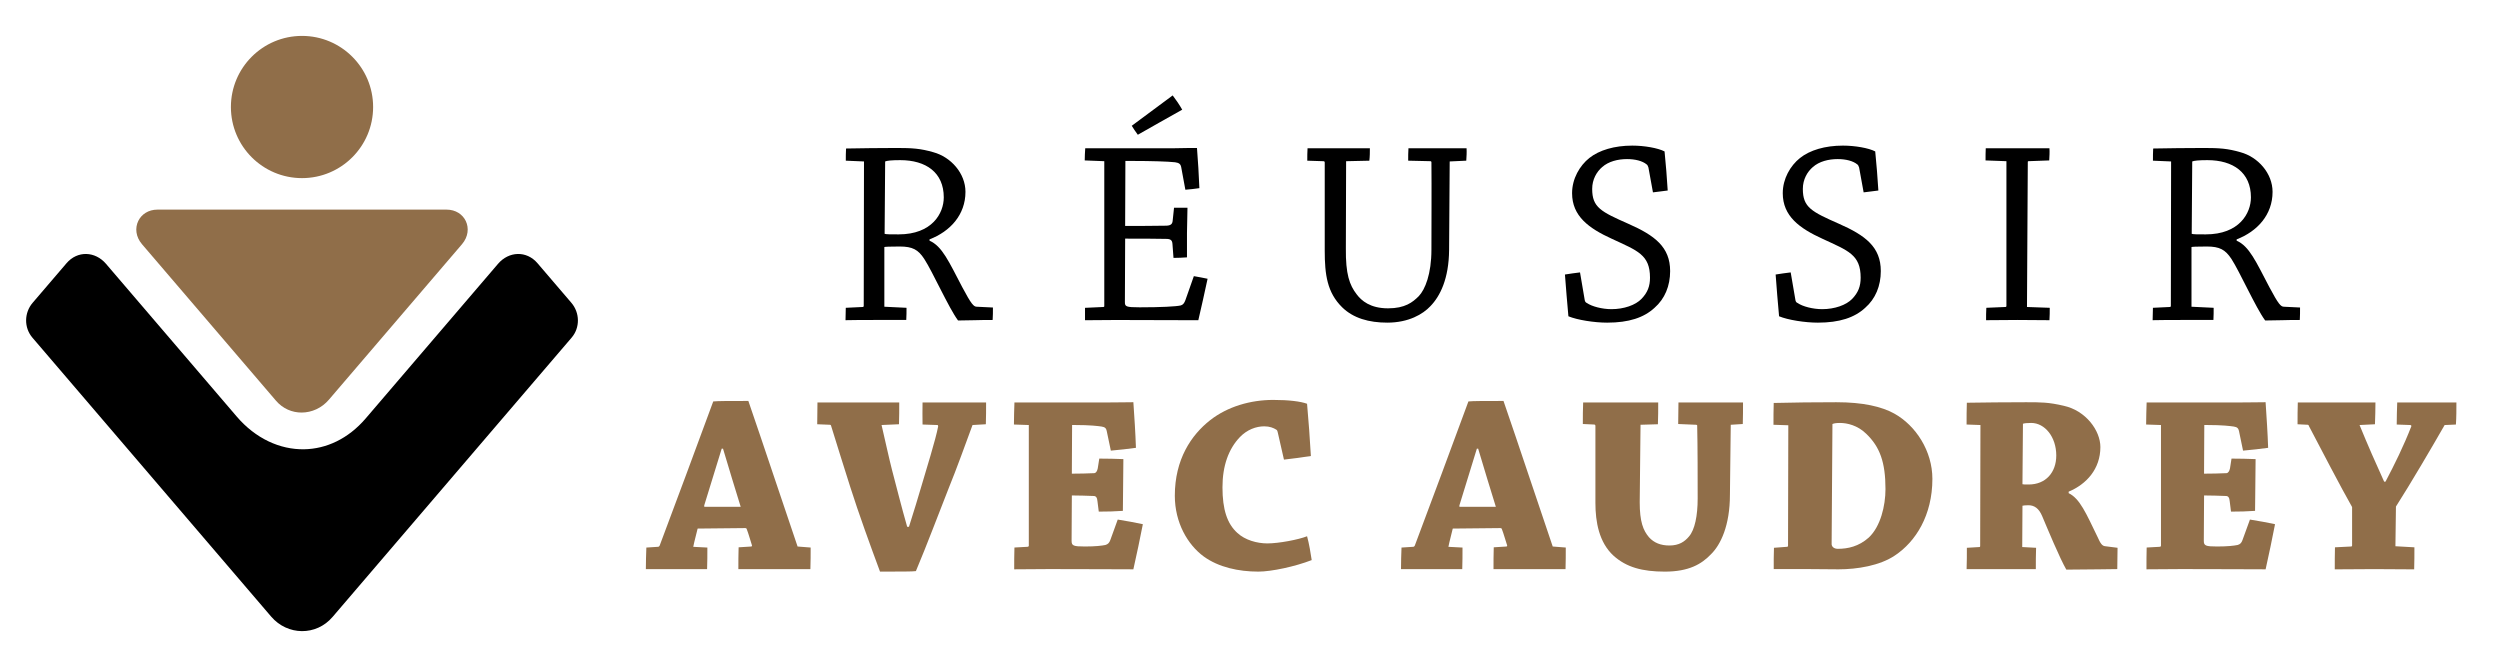 <?xml version="1.0" encoding="utf-8"?>
<!-- Generator: Adobe Illustrator 16.0.0, SVG Export Plug-In . SVG Version: 6.00 Build 0)  -->
<!DOCTYPE svg PUBLIC "-//W3C//DTD SVG 1.1//EN" "http://www.w3.org/Graphics/SVG/1.1/DTD/svg11.dtd">
<svg version="1.1" id="Calque_1" xmlns="http://www.w3.org/2000/svg" xmlns:xlink="http://www.w3.org/1999/xlink" x="0px" y="0px"
	 width="210px" height="55px" viewBox="0 0 210 55" enable-background="new 0 0 210 55" xml:space="preserve">
<g>
	<g>
		<g>
			<path d="M71.047,13.497c0-0.334,0-0.69,0.021-1.022c1.244-0.022,2.796-0.045,4.282-0.045c1.267,0,1.975,0.045,3.041,0.354
				c1.487,0.401,2.708,1.776,2.708,3.331c0,1.931-1.287,3.326-3.019,3.992v0.111c1.066,0.467,1.62,1.754,2.751,3.906
				c0.756,1.42,0.955,1.641,1.219,1.641l1.356,0.066c0,0.335,0,0.71-0.023,1.046c-0.4,0-0.997,0-1.464,0.019
				c-0.423,0-1.132,0.025-1.443,0.025c-0.777-1.045-2.13-4.083-2.841-5.174c-0.509-0.776-0.976-1.04-2.063-1.04
				c-0.888,0-1.199,0.021-1.287,0.042v5.016l1.862,0.09c0,0.312,0,0.687-0.021,1.022c-0.755,0-1.774,0-2.684,0
				c-0.845,0-1.688,0-2.419,0.019c0-0.354,0.022-0.71,0.022-1.041l1.42-0.068c0.066,0,0.088-0.043,0.088-0.088l0.022-12.137
				L71.047,13.497z M74.308,19.641c0.113,0.047,0.533,0.047,1.176,0.047c2.818,0,3.793-1.775,3.793-3.109
				c0-2.084-1.486-3.127-3.66-3.127c-0.73,0-1.132,0.046-1.264,0.111L74.308,19.641z"/>
			<path d="M92.691,25.787c0.021,0,0.069-0.021,0.069-0.066V13.54l-1.643-0.064c0-0.337,0.021-0.691,0.043-1.023
				c0.753,0,1.686,0,2.551,0c0.668,0,4.372,0,4.906,0c0.93-0.022,1.441-0.022,1.929-0.022c0.09,1.11,0.155,2.242,0.202,3.374
				c-0.357,0.044-0.756,0.108-1.178,0.133l-0.355-1.929c-0.044-0.2-0.155-0.334-0.51-0.379c-0.575-0.066-2.065-0.11-3.505-0.11
				c-0.224,0-0.556,0-0.667,0l-0.021,5.458c1.243,0,2.285,0,3.486-0.021c0.375-0.023,0.487-0.156,0.509-0.445l0.112-1.064
				c0.354,0,0.797,0,1.129,0c-0.021,0.688-0.021,1.397-0.042,2.131c0,0.664,0,1.396,0,2.039c-0.355,0.025-0.754,0.046-1.132,0.046
				l-0.088-1.177c-0.022-0.309-0.155-0.42-0.535-0.42c-0.997-0.022-2.129-0.022-3.438-0.022l-0.022,5.323
				c0,0.379,0.068,0.447,1.244,0.447c1.797,0,3.063-0.068,3.439-0.156c0.199-0.047,0.311-0.203,0.399-0.445l0.71-2.018
				c0.398,0.063,0.821,0.156,1.154,0.22c-0.245,1.153-0.51,2.331-0.778,3.483c-1.019,0-3.906-0.019-6.899-0.019
				c-0.933,0-1.82,0.019-2.619,0.019c0-0.33,0-0.71,0-1.041L92.691,25.787z M99.306,9.213c-1.133,0.621-2.619,1.489-3.729,2.107
				c-0.178-0.243-0.377-0.531-0.51-0.754c1.021-0.754,2.373-1.753,3.438-2.551C98.748,8.325,99.082,8.813,99.306,9.213z"/>
			<path d="M113.052,20.863c-0.023,2.172,0.308,3.084,0.908,3.859c0.4,0.533,1.133,1.178,2.641,1.178
				c1.422,0,2.064-0.51,2.575-1.021c0.532-0.555,1.064-1.863,1.064-3.907c0-2.129,0.022-5.08,0-7.343
				c0-0.045-0.021-0.089-0.089-0.089l-1.864-0.043c0-0.334,0-0.713,0.023-1.045c0.753,0,1.661,0,2.574,0c0.82,0,1.642,0,2.307,0
				c0.02,0.311,0,0.687-0.024,1.045l-1.393,0.065l-0.05,7.434c-0.02,2.417-0.752,3.883-1.573,4.725
				c-0.621,0.665-1.821,1.381-3.617,1.381c-1.553,0-2.862-0.378-3.793-1.289c-1.266-1.246-1.464-2.754-1.464-4.771v-7.367
				c0-0.09-0.022-0.134-0.112-0.134l-1.354-0.043c0-0.358,0-0.713,0.022-1.045c0.708,0,1.599,0,2.397,0c0.998,0,1.953,0,2.839,0
				c0,0.311,0,0.687-0.044,1.045l-1.952,0.043L113.052,20.863z"/>
			<path d="M133.118,25.211c0.026,0.111,0.07,0.201,0.181,0.242c0.418,0.291,1.287,0.516,2.062,0.516
				c1.044,0,2.021-0.336,2.529-0.869c0.511-0.533,0.71-1.065,0.71-1.773c0-1.932-1.042-2.264-3.19-3.262
				c-1.954-0.89-3.355-1.91-3.355-3.84c0-1.221,0.643-2.309,1.444-2.951c0.843-0.666,2.109-1.043,3.616-1.043
				c0.998,0,2.148,0.199,2.708,0.488c0.108,1.064,0.2,2.219,0.264,3.284c-0.398,0.044-0.823,0.112-1.239,0.155l-0.38-2.087
				c-0.042-0.134-0.086-0.22-0.154-0.264c-0.354-0.289-0.953-0.444-1.642-0.444c-0.776,0-1.554,0.199-2.085,0.666
				c-0.466,0.396-0.844,1.041-0.844,1.84c0,1.555,0.732,1.909,3.041,2.93c2.219,0.977,3.507,1.951,3.507,3.971
				c0,1.244-0.445,2.33-1.312,3.086c-0.89,0.823-2.151,1.246-3.974,1.246c-1.09,0-2.508-0.224-3.26-0.535
				c-0.112-1.154-0.199-2.377-0.291-3.508c0.422-0.065,0.868-0.133,1.267-0.178L133.118,25.211z"/>
			<path d="M150.817,25.211c0.022,0.111,0.068,0.201,0.182,0.242c0.416,0.291,1.284,0.516,2.063,0.516
				c1.039,0,2.016-0.336,2.526-0.869c0.509-0.533,0.707-1.065,0.707-1.773c0-1.932-1.038-2.264-3.19-3.262
				c-1.952-0.89-3.353-1.91-3.353-3.84c0-1.221,0.642-2.309,1.444-2.951c0.84-0.666,2.106-1.043,3.613-1.043
				c0.999,0,2.157,0.199,2.71,0.488c0.107,1.064,0.199,2.219,0.264,3.284c-0.398,0.044-0.816,0.112-1.238,0.155l-0.38-2.087
				c-0.043-0.134-0.089-0.22-0.156-0.264c-0.355-0.289-0.953-0.444-1.643-0.444c-0.775,0-1.555,0.199-2.084,0.666
				c-0.467,0.396-0.844,1.041-0.844,1.84c0,1.555,0.732,1.909,3.04,2.93c2.221,0.977,3.509,1.951,3.509,3.971
				c0,1.244-0.448,2.33-1.313,3.086c-0.89,0.823-2.153,1.246-3.973,1.246c-1.084,0-2.509-0.224-3.259-0.535
				c-0.112-1.154-0.202-2.377-0.289-3.508c0.419-0.065,0.866-0.133,1.265-0.178L150.817,25.211z"/>
			<path d="M166.786,13.476c0-0.337,0-0.691,0.017-1.023c0.803,0,1.849,0,2.757,0c0.888,0,1.816,0,2.593,0
				c0.026,0.311,0,0.711-0.018,1.023l-1.756,0.064c-0.044,0-0.044,0.044-0.044,0.089l-0.068,12.158l1.912,0.068
				c0,0.312,0,0.711-0.026,1.041c-0.752,0-1.773-0.019-2.661-0.019c-0.864,0-1.863,0.019-2.661,0.019c0-0.33,0-0.71,0.021-1.041
				l1.594-0.068c0.051,0,0.094-0.021,0.094-0.088V13.54L166.786,13.476z"/>
			<path d="M180.847,13.497c0-0.334,0-0.69,0.019-1.022c1.242-0.022,2.796-0.045,4.283-0.045c1.263,0,1.978,0.045,3.042,0.354
				c1.485,0.401,2.704,1.776,2.704,3.331c0,1.931-1.286,3.326-3.017,3.992v0.111c1.066,0.467,1.619,1.754,2.75,3.906
				c0.759,1.42,0.956,1.641,1.224,1.641l1.352,0.066c0,0.335,0,0.71-0.02,1.046c-0.401,0-1.001,0-1.466,0.019
				c-0.424,0-1.134,0.025-1.443,0.025c-0.777-1.045-2.129-4.083-2.836-5.174c-0.518-0.776-0.982-1.04-2.066-1.04
				c-0.89,0-1.2,0.021-1.288,0.042v5.016l1.862,0.09c0,0.312,0,0.687-0.02,1.022c-0.753,0-1.779,0-2.687,0
				c-0.84,0-1.686,0-2.419,0.019c0-0.354,0.025-0.71,0.025-1.041l1.418-0.068c0.067,0,0.087-0.043,0.087-0.088l0.021-12.137
				L180.847,13.497z M184.104,19.641c0.113,0.047,0.533,0.047,1.176,0.047c2.821,0,3.798-1.775,3.798-3.109
				c0-2.084-1.485-3.127-3.661-3.127c-0.735,0-1.132,0.046-1.27,0.111L184.104,19.641z"/>
		</g>
		<g>
			<path fill="#906E49" d="M55.284,45.931c0.043,0,0.107-0.048,0.13-0.108c1.312-3.486,3.208-8.591,4.498-12.102
				c0.389-0.041,1.377-0.041,2.95-0.041c1.249,3.616,2.949,8.76,4.135,12.227l1.098,0.086c0,0.582,0,1.205-0.022,1.812
				c-0.711,0-1.767,0-2.585,0c-1.119,0-2.473,0-3.465,0c0-0.606,0-1.229,0.021-1.831l1.055-0.066c0.043,0,0.085-0.043,0.064-0.107
				c-0.106-0.323-0.3-1.013-0.43-1.336c-0.021-0.085-0.063-0.106-0.149-0.106l-3.983,0.041c-0.108,0.477-0.282,1.078-0.367,1.533
				l1.185,0.062c0,0.582,0,1.205-0.023,1.812c-0.86,0-1.979,0-3.035,0c-0.708,0-1.463,0-2.109,0c0-0.606,0.021-1.229,0.042-1.812
				L55.284,45.931z M60.623,37.687c-0.495,1.589-1.012,3.292-1.464,4.753c-0.021,0.085-0.021,0.131,0.045,0.131h3.014
				c-0.452-1.423-0.97-3.187-1.485-4.884H60.623z"/>
			<path fill="#906E49" d="M81.692,35.702c-0.581,1.572-1.311,3.616-2.023,5.361c-0.816,2.065-1.808,4.715-2.734,6.91
				c-0.216,0.042-1.377,0.042-3.014,0.042c-0.84-2.262-1.786-4.866-2.498-7.104c-0.515-1.657-1.118-3.511-1.613-5.148
				c0-0.042-0.045-0.083-0.11-0.083l-1.054-0.043c0-0.602,0.021-1.249,0.021-1.831c0.797,0,1.982,0,2.907,0c1.292,0,2.819,0,3.962,0
				c0,0.562,0,1.25-0.021,1.831l-1.464,0.064c0.215,0.922,0.688,3.057,0.882,3.789c0.387,1.463,0.775,3.033,1.27,4.76h0.151
				c0.431-1.338,0.752-2.435,1.055-3.447c0.343-1.184,1.204-3.918,1.397-4.992c0-0.048-0.021-0.109-0.063-0.109l-1.249-0.042
				c-0.021-0.604,0-1.292,0-1.854c0.928,0,2.11,0,3.229,0c0.691,0,1.464,0,2.109,0c0,0.582,0,1.229-0.021,1.831L81.692,35.702z"/>
			<path fill="#906E49" d="M86.313,45.931c0.064,0,0.107-0.048,0.107-0.089v-10.14l-1.249-0.042c0-0.624,0.021-1.271,0.042-1.854
				c0.798,0,1.917,0,2.822,0c0.667,0,4.52,0,5.038,0c0.903,0,1.655-0.02,2.13-0.02c0.086,1.27,0.174,2.561,0.216,3.831
				c-0.625,0.086-1.379,0.172-2.109,0.236l-0.347-1.658c-0.042-0.197-0.126-0.323-0.43-0.365c-0.3-0.042-0.924-0.129-2.261-0.129
				c-0.065,0-0.149,0-0.216,0l-0.021,4.087c0.667,0,1.292-0.017,1.895-0.043c0.13-0.017,0.236-0.168,0.282-0.406l0.128-0.817
				c0.69,0,1.399,0.018,2.024,0.043c0,0.668-0.021,1.467-0.021,2.238c0,0.774-0.021,1.551-0.021,2.109
				c-0.625,0.048-1.335,0.064-2.025,0.064l-0.108-0.859c-0.023-0.322-0.128-0.454-0.322-0.454c-0.603-0.021-1.207-0.045-1.832-0.045
				l-0.021,3.814c0,0.408,0.15,0.473,1.118,0.473c0.886,0,1.422-0.064,1.725-0.128c0.215-0.066,0.322-0.176,0.409-0.411l0.624-1.723
				c0.731,0.11,1.487,0.262,2.11,0.389c-0.238,1.25-0.518,2.521-0.797,3.79c-1.075,0-4.07-0.02-7.062-0.02
				c-0.989,0-2.088,0.02-2.948,0.02c0-0.602,0-1.249,0.02-1.831L86.313,45.931z"/>
			<path fill="#906E49" d="M101.654,35.294c1.465-1.142,3.381-1.701,5.297-1.701c1.335,0,2.304,0.128,2.842,0.322
				c0.128,1.441,0.237,2.904,0.321,4.39c-0.709,0.109-1.484,0.218-2.261,0.303l-0.515-2.26c-0.021-0.086-0.042-0.215-0.13-0.257
				c-0.236-0.15-0.557-0.279-1.01-0.279c-0.69,0-1.443,0.279-2.046,0.903c-0.949,0.989-1.464,2.407-1.464,4.22
				c0,1.851,0.388,3.056,1.25,3.831c0.646,0.602,1.657,0.881,2.52,0.881c0.97,0,2.625-0.321,3.336-0.601
				c0.173,0.623,0.301,1.419,0.389,2.002c-1.38,0.539-3.38,0.968-4.48,0.968c-1.659,0-3.337-0.365-4.584-1.267
				c-1.357-0.995-2.434-2.843-2.434-5.106C98.684,38.587,100.064,36.541,101.654,35.294z"/>
			<path fill="#906E49" d="M118.716,45.931c0.044,0,0.108-0.048,0.13-0.108c1.313-3.486,3.209-8.591,4.501-12.102
				c0.387-0.041,1.376-0.041,2.947-0.041c1.25,3.616,2.95,8.76,4.135,12.227l1.096,0.086c0,0.582,0,1.205-0.02,1.812
				c-0.707,0-1.77,0-2.58,0c-1.123,0-2.479,0-3.47,0c0-0.606,0-1.229,0.02-1.831l1.055-0.066c0.048,0,0.091-0.043,0.067-0.107
				c-0.109-0.323-0.303-1.013-0.432-1.336c-0.021-0.085-0.066-0.106-0.151-0.106l-3.982,0.041c-0.108,0.477-0.278,1.078-0.365,1.533
				l1.184,0.062c0,0.582,0,1.205-0.021,1.812c-0.859,0-1.98,0-3.036,0c-0.71,0-1.465,0-2.109,0c0-0.606,0.02-1.229,0.043-1.812
				L118.716,45.931z M124.057,37.687c-0.497,1.589-1.013,3.292-1.463,4.753c-0.022,0.085-0.022,0.131,0.042,0.131h3.015
				c-0.454-1.423-0.97-3.187-1.486-4.884H124.057z"/>
			<path fill="#906E49" d="M137.736,42.184c0,1.638,0.287,2.366,0.78,2.946c0.428,0.473,0.992,0.692,1.718,0.692
				c0.802,0,1.276-0.321,1.637-0.753c0.497-0.563,0.733-1.769,0.733-3.189c0-1.746,0-4.371-0.041-6.134
				c0-0.044-0.042-0.065-0.086-0.065l-1.509-0.064c0-0.58,0.023-1.228,0.023-1.81c0.796,0,1.917,0,2.862,0c0.904,0,1.788,0,2.561,0
				c0,0.582,0,1.205-0.02,1.81l-1.011,0.064l-0.069,5.879c0,2.582-0.775,4.194-1.589,4.994c-0.798,0.839-1.872,1.462-3.879,1.462
				c-1.892,0-3.224-0.365-4.306-1.334c-1.224-1.121-1.525-2.842-1.525-4.437v-6.456c0-0.067-0.018-0.129-0.11-0.129l-0.947-0.044
				c0-0.604,0-1.228,0.027-1.81c0.835,0,2.043,0,2.968,0c1.14,0,2.367,0,3.337,0c0,0.562,0,1.229-0.025,1.831l-1.46,0.043
				L137.736,42.184z"/>
			<path fill="#906E49" d="M149.013,46.014l1.099-0.083c0.066,0,0.083-0.048,0.083-0.089l0.023-10.12l-1.246-0.041
				c0-0.624,0-1.226,0.02-1.832c1.593-0.042,3.492-0.062,5.255-0.062c2.263,0,3.789,0.365,4.86,0.946
				c1.832,1.013,3.214,3.164,3.214,5.492c0,3.056-1.4,5.275-3.146,6.433c-1.267,0.861-3.182,1.165-4.735,1.165
				c-0.689,0-1.763-0.02-2.498-0.02c-0.97,0-2.066,0-2.949,0C148.991,47.222,148.991,46.574,149.013,46.014z M153.857,45.646
				c-0.025,0.284,0.213,0.455,0.517,0.455c0.841,0,1.764-0.195,2.604-0.948c0.989-0.927,1.402-2.672,1.402-4.068
				c0-2.259-0.473-3.551-1.617-4.648c-0.729-0.715-1.614-0.909-2.195-0.909c-0.303,0-0.497,0.025-0.643,0.089L153.857,45.646z"/>
			<path fill="#906E49" d="M165.193,35.66c0-0.624,0-1.229,0.022-1.83c1.464-0.023,3.294-0.043,4.973-0.043
				c1.227,0,1.897,0,3.164,0.298c1.873,0.411,3.08,2.093,3.08,3.468c0,1.831-1.163,3.122-2.665,3.746v0.127
				c0.942,0.454,1.458,1.681,2.43,3.685c0.235,0.536,0.386,0.753,0.643,0.772l1.034,0.131c0,0.585-0.023,1.184-0.023,1.79
				c-0.388,0-1.16,0.02-1.568,0.02c-0.475,0-2.306,0.025-2.712,0.025c-0.561-0.973-1.596-3.471-2.024-4.483
				c-0.276-0.666-0.667-0.926-1.163-0.926c-0.258,0-0.432,0.024-0.497,0.042l-0.02,3.47l1.164,0.063
				c-0.022,0.602-0.022,1.184-0.022,1.79c-0.837,0-2.025,0-3.08,0c-0.903,0-1.916,0-2.734,0c0.022-0.606,0.022-1.188,0.022-1.79
				l1.057-0.063c0.041,0,0.06-0.045,0.06-0.068l0.023-10.181L165.193,35.66z M169.886,40.675c0.084,0.023,0.217,0.023,0.521,0.023
				c1.437,0,2.32-1.013,2.32-2.438c0-1.567-0.967-2.733-2.106-2.733c-0.365,0-0.561,0.025-0.693,0.067L169.886,40.675z"/>
			<path fill="#906E49" d="M181.415,45.931c0.065,0,0.107-0.048,0.107-0.089v-10.14l-1.247-0.042c0-0.624,0.025-1.271,0.042-1.854
				c0.799,0,1.916,0,2.824,0c0.668,0,4.517,0,5.038,0c0.903,0,1.656-0.02,2.131-0.02c0.082,1.27,0.173,2.561,0.214,3.831
				c-0.623,0.086-1.381,0.172-2.108,0.236l-0.344-1.658c-0.046-0.197-0.134-0.323-0.434-0.365c-0.301-0.042-0.925-0.129-2.259-0.129
				c-0.066,0-0.15,0-0.218,0l-0.021,4.087c0.67,0,1.294-0.017,1.892-0.043c0.137-0.017,0.239-0.168,0.288-0.406l0.127-0.817
				c0.684,0,1.399,0.018,2.023,0.043c0,0.668-0.022,1.467-0.022,2.238c0,0.774-0.023,1.551-0.023,2.109
				c-0.619,0.048-1.336,0.064-2.021,0.064l-0.107-0.859c-0.024-0.322-0.127-0.454-0.321-0.454c-0.606-0.021-1.207-0.045-1.834-0.045
				l-0.022,3.814c0,0.408,0.151,0.473,1.122,0.473c0.885,0,1.418-0.064,1.723-0.128c0.217-0.066,0.319-0.176,0.404-0.411
				l0.626-1.723c0.731,0.11,1.49,0.262,2.108,0.389c-0.236,1.25-0.515,2.521-0.791,3.79c-1.077,0-4.07-0.02-7.066-0.02
				c-0.988,0-2.084,0.02-2.943,0.02c0-0.602,0-1.249,0.017-1.831L181.415,45.931z"/>
			<path fill="#906E49" d="M197.493,45.906c0.066,0,0.083-0.043,0.083-0.107v-3.208c-0.921-1.612-2.666-4.973-3.614-6.779
				c0-0.048-0.064-0.131-0.106-0.131l-0.862-0.043c0-0.602,0-1.27,0.021-1.831c0.713,0,1.872,0,2.712,0c1.271,0,2.754,0,3.811,0
				c0,0.562-0.019,1.229-0.041,1.831l-1.294,0.064c0.649,1.594,1.426,3.359,2.067,4.76h0.111c0.773-1.468,1.525-2.994,2.17-4.65
				c0.022-0.048-0.018-0.09-0.063-0.109l-1.163-0.042c0-0.604,0.022-1.25,0.042-1.854c0.887,0,2.001,0,3.039,0
				c0.688,0,1.399,0,1.933,0c0,0.582,0,1.25-0.042,1.854l-0.947,0.042c-0.987,1.724-2.861,4.928-4.09,6.846l-0.044,3.335l1.595,0.09
				c0,0.581,0,1.225-0.02,1.851c-0.928,0-2.242-0.02-3.356-0.02c-1.036,0-2.285,0.02-3.314,0.02c0-0.602,0-1.249,0.017-1.851
				L197.493,45.906z"/>
		</g>
	</g>
	<g>
		<path fill-rule="evenodd" clip-rule="evenodd" d="M5.588,22.111l-2.844,3.322c-0.717,0.837-0.742,2.082-0.024,2.927
			c6.684,7.813,13.371,15.623,20.057,23.434c1.373,1.603,3.783,1.645,5.163,0.024c6.691-7.82,13.39-15.635,20.078-23.458
			c0.72-0.843,0.692-2.09-0.025-2.927l-2.843-3.322c-0.922-1.078-2.408-1.009-3.313,0.047c-3.708,4.332-7.415,8.663-11.122,12.994
			c-1.465,1.71-3.308,2.553-5.161,2.587c-2.039,0.037-4.092-0.905-5.671-2.751L8.901,22.158C7.997,21.103,6.51,21.033,5.588,22.111z
			"/>
		<path fill-rule="evenodd" clip-rule="evenodd" fill="#906E49" d="M25.369,3.016c3.299,0,5.973,2.674,5.973,5.973
			s-2.674,5.973-5.973,5.973s-5.973-2.674-5.973-5.973S22.07,3.016,25.369,3.016L25.369,3.016z M13.227,17.608H37.51
			c0.77,0,1.346,0.401,1.613,0.952c0.28,0.58,0.22,1.327-0.314,1.952c-3.727,4.354-7.457,8.707-11.182,13.063
			c-0.603,0.707-1.449,1.078-2.291,1.08c-0.79,0.002-1.576-0.32-2.154-0.996L11.928,20.513c-0.535-0.625-0.595-1.372-0.314-1.952
			C11.881,18.01,12.457,17.608,13.227,17.608z"/>
	</g>
</g>
</svg>
